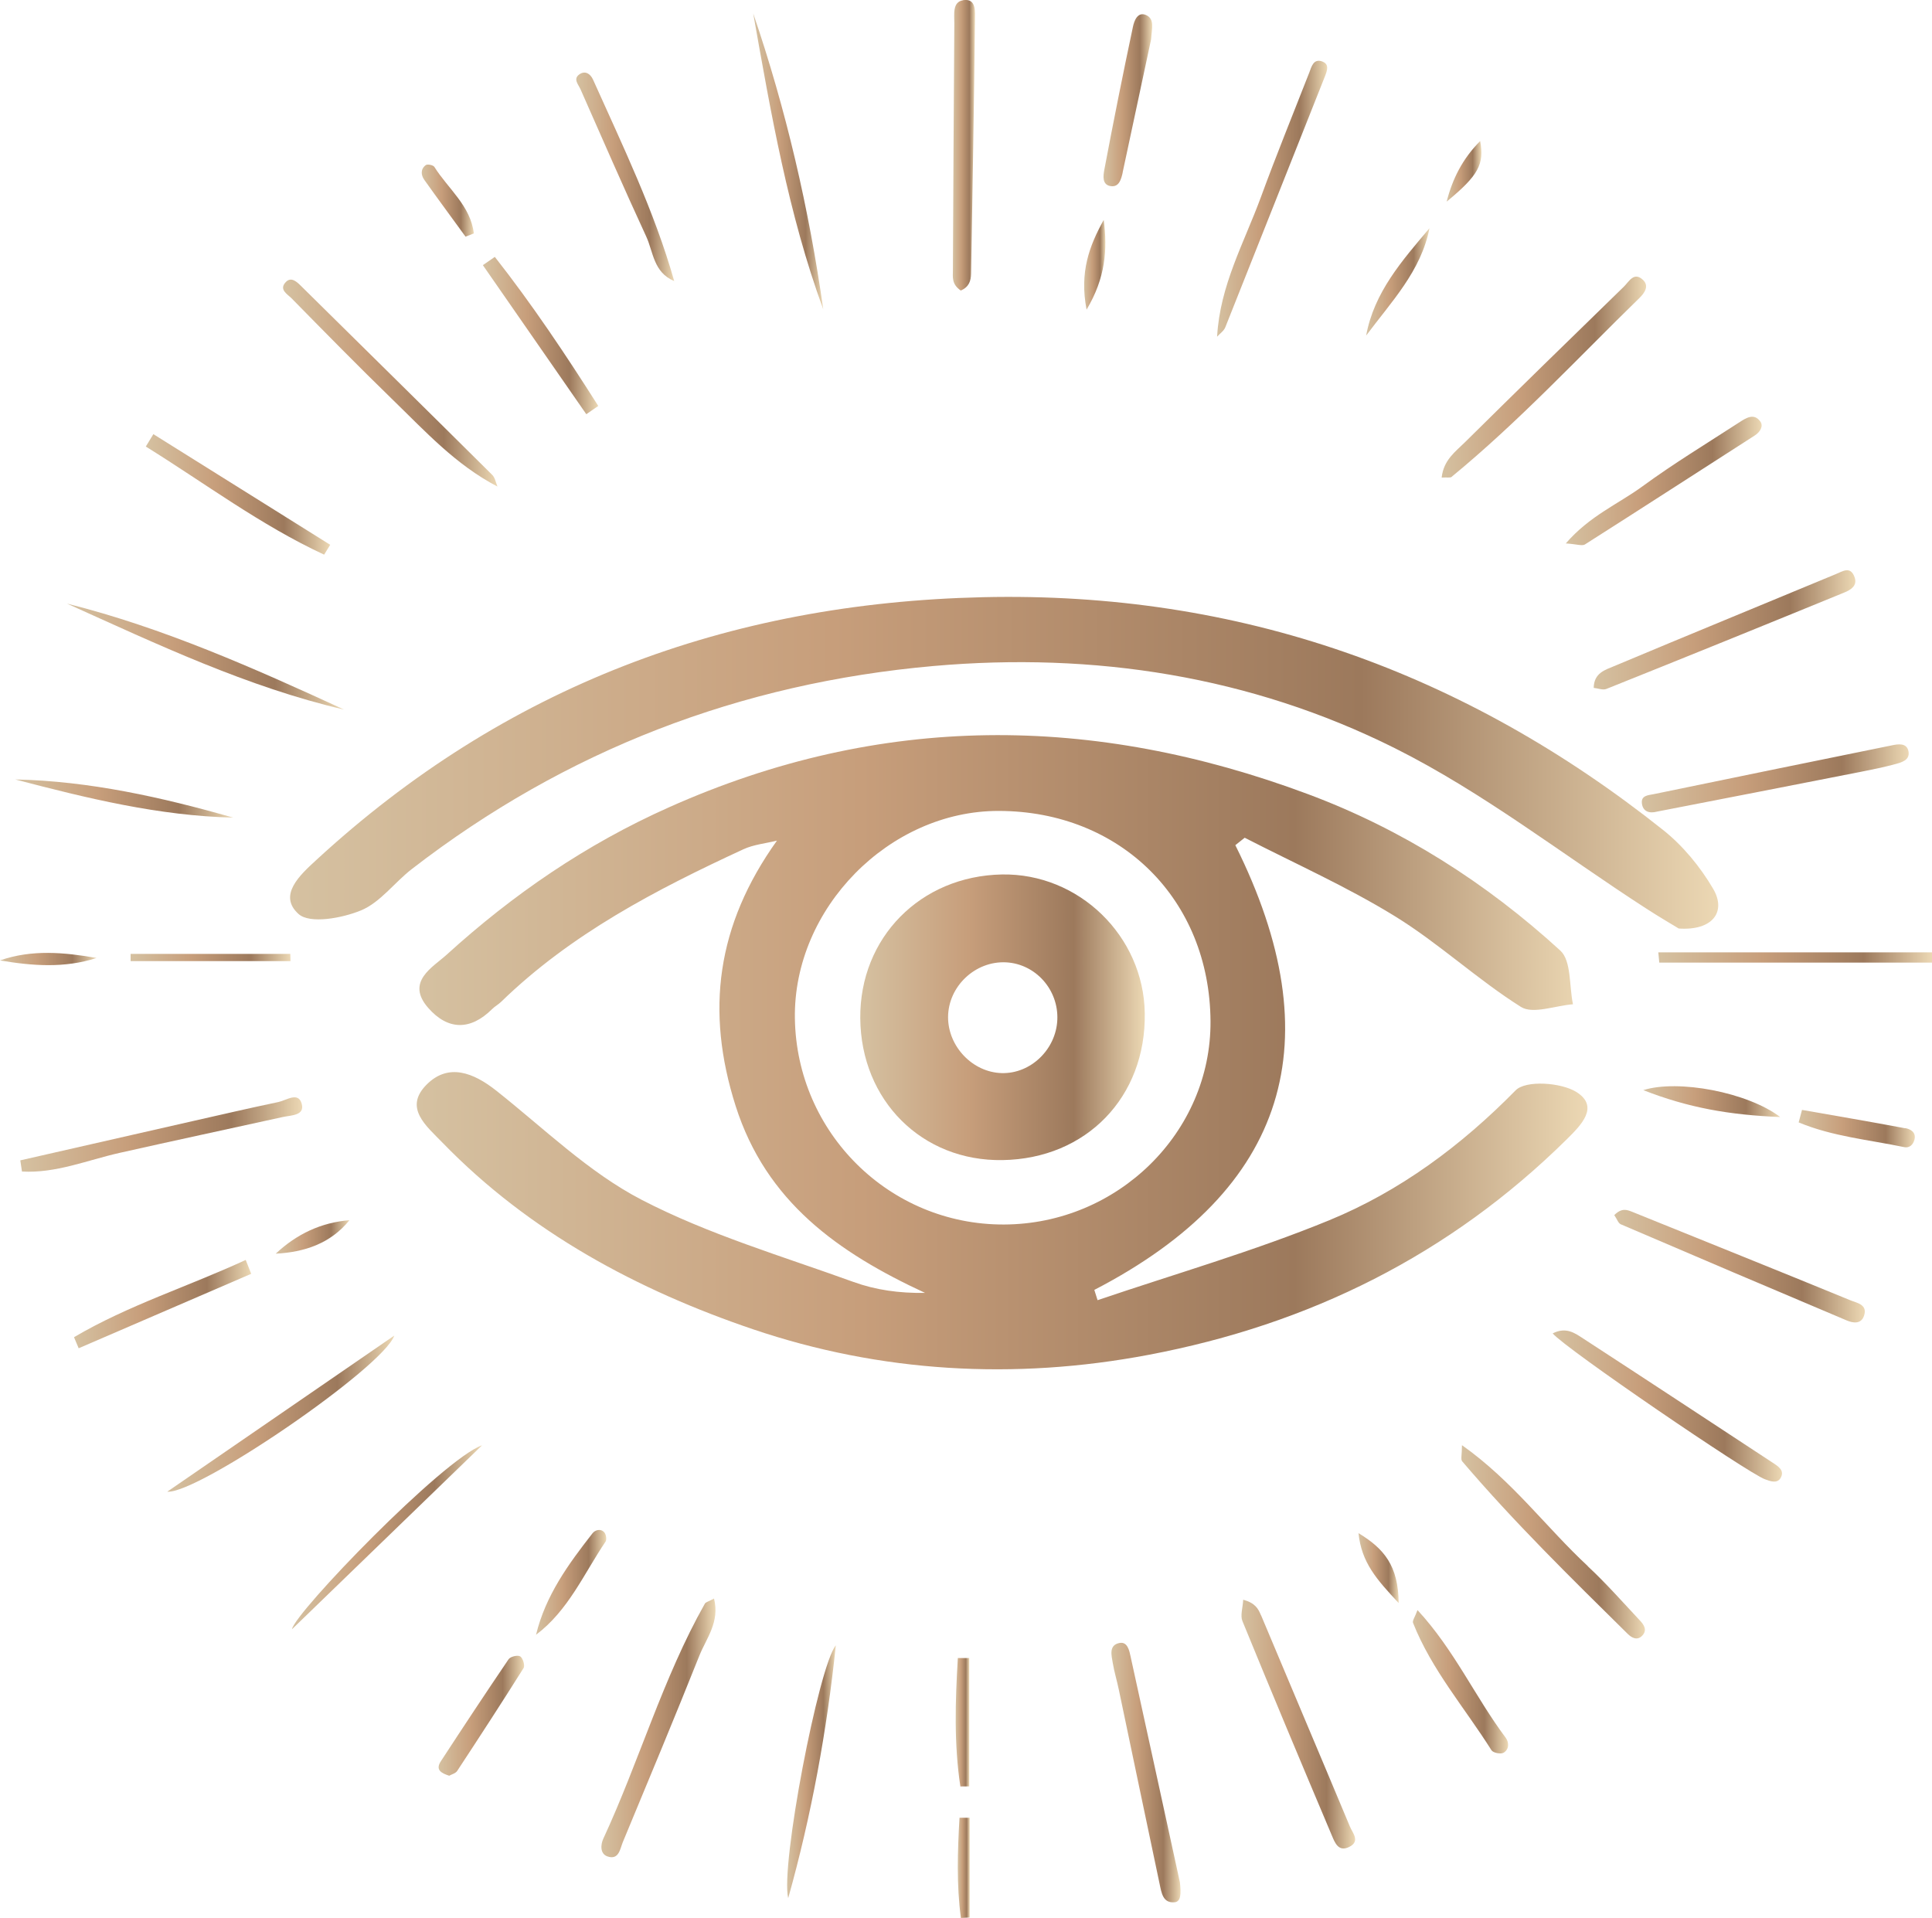 <svg xmlns="http://www.w3.org/2000/svg" xmlns:xlink="http://www.w3.org/1999/xlink" id="_&#x5716;&#x5C64;_1" data-name="&#x5716;&#x5C64; 1" viewBox="0 0 219.82 218.23"><defs><style>      .cls-1 {        fill: url(#_未命名漸層_8);      }      .cls-2 {        fill: url(#_未命名漸層_8-7);      }      .cls-3 {        fill: url(#_未命名漸層_8-9);      }      .cls-4 {        fill: url(#_未命名漸層_8-2);      }      .cls-5 {        fill: url(#_未命名漸層_8-4);      }      .cls-6 {        fill: url(#_未命名漸層_8-6);      }      .cls-7 {        fill: url(#_未命名漸層_8-3);      }      .cls-8 {        fill: url(#_未命名漸層_8-8);      }      .cls-9 {        fill: url(#_未命名漸層_8-5);      }      .cls-10 {        fill: url(#_未命名漸層_8-11);      }      .cls-11 {        fill: url(#_未命名漸層_8-16);      }      .cls-12 {        fill: url(#_未命名漸層_8-15);      }      .cls-13 {        fill: url(#_未命名漸層_8-13);      }      .cls-14 {        fill: url(#_未命名漸層_8-19);      }      .cls-15 {        fill: url(#_未命名漸層_8-17);      }      .cls-16 {        fill: url(#_未命名漸層_8-10);      }      .cls-17 {        fill: url(#_未命名漸層_8-14);      }      .cls-18 {        fill: url(#_未命名漸層_8-12);      }      .cls-19 {        fill: url(#_未命名漸層_8-18);      }      .cls-20 {        fill: url(#_未命名漸層_8-41);      }      .cls-21 {        fill: url(#_未命名漸層_8-42);      }      .cls-22 {        fill: url(#_未命名漸層_8-40);      }      .cls-23 {        fill: url(#_未命名漸層_8-44);      }      .cls-24 {        fill: url(#_未命名漸層_8-43);      }      .cls-25 {        fill: url(#_未命名漸層_8-39);      }      .cls-26 {        fill: url(#_未命名漸層_8-34);      }      .cls-27 {        fill: url(#_未命名漸層_8-36);      }      .cls-28 {        fill: url(#_未命名漸層_8-31);      }      .cls-29 {        fill: url(#_未命名漸層_8-32);      }      .cls-30 {        fill: url(#_未命名漸層_8-37);      }      .cls-31 {        fill: url(#_未命名漸層_8-30);      }      .cls-32 {        fill: url(#_未命名漸層_8-38);      }      .cls-33 {        fill: url(#_未命名漸層_8-33);      }      .cls-34 {        fill: url(#_未命名漸層_8-35);      }      .cls-35 {        fill: url(#_未命名漸層_8-22);      }      .cls-36 {        fill: url(#_未命名漸層_8-24);      }      .cls-37 {        fill: url(#_未命名漸層_8-23);      }      .cls-38 {        fill: url(#_未命名漸層_8-25);      }      .cls-39 {        fill: url(#_未命名漸層_8-20);      }      .cls-40 {        fill: url(#_未命名漸層_8-29);      }      .cls-41 {        fill: url(#_未命名漸層_8-21);      }      .cls-42 {        fill: url(#_未命名漸層_8-26);      }      .cls-43 {        fill: url(#_未命名漸層_8-27);      }      .cls-44 {        fill: url(#_未命名漸層_8-28);      }    </style><linearGradient id="_&#x672A;&#x547D;&#x540D;&#x6F38;&#x5C64;_8" data-name="&#x672A;&#x547D;&#x540D;&#x6F38;&#x5C64; 8" x1="47.41" y1="119.72" x2="180.62" y2="119.72" gradientUnits="userSpaceOnUse"><stop offset="0" stop-color="#d5c1a1"></stop><stop offset=".38" stop-color="#c79e7b"></stop><stop offset=".75" stop-color="#9c795c"></stop><stop offset="1" stop-color="#ecd8b4"></stop></linearGradient><linearGradient id="_&#x672A;&#x547D;&#x540D;&#x6F38;&#x5C64;_8-2" data-name="&#x672A;&#x547D;&#x540D;&#x6F38;&#x5C64; 8" x1="33" y1="86.8" x2="195.5" y2="86.8" xlink:href="#_&#x672A;&#x547D;&#x540D;&#x6F38;&#x5C64;_8"></linearGradient><linearGradient id="_&#x672A;&#x547D;&#x540D;&#x6F38;&#x5C64;_8-3" data-name="&#x672A;&#x547D;&#x540D;&#x6F38;&#x5C64; 8" x1="97.88" y1="115.76" x2="130.26" y2="115.76" xlink:href="#_&#x672A;&#x547D;&#x540D;&#x6F38;&#x5C64;_8"></linearGradient><linearGradient id="_&#x672A;&#x547D;&#x540D;&#x6F38;&#x5C64;_8-4" data-name="&#x672A;&#x547D;&#x540D;&#x6F38;&#x5C64; 8" x1="108.41" y1="16.53" x2="110.93" y2="16.53" xlink:href="#_&#x672A;&#x547D;&#x540D;&#x6F38;&#x5C64;_8"></linearGradient><linearGradient id="_&#x672A;&#x547D;&#x540D;&#x6F38;&#x5C64;_8-5" data-name="&#x672A;&#x547D;&#x540D;&#x6F38;&#x5C64; 8" x1="181.33" y1="71.67" x2="211.11" y2="71.67" xlink:href="#_&#x672A;&#x547D;&#x540D;&#x6F38;&#x5C64;_8"></linearGradient><linearGradient id="_&#x672A;&#x547D;&#x540D;&#x6F38;&#x5C64;_8-6" data-name="&#x672A;&#x547D;&#x540D;&#x6F38;&#x5C64; 8" x1="68.42" y1="196.61" x2="81.4" y2="196.61" xlink:href="#_&#x672A;&#x547D;&#x540D;&#x6F38;&#x5C64;_8"></linearGradient><linearGradient id="_&#x672A;&#x547D;&#x540D;&#x6F38;&#x5C64;_8-7" data-name="&#x672A;&#x547D;&#x540D;&#x6F38;&#x5C64; 8" x1="164.03" y1="42.9" x2="187.29" y2="42.9" xlink:href="#_&#x672A;&#x547D;&#x540D;&#x6F38;&#x5C64;_8"></linearGradient><linearGradient id="_&#x672A;&#x547D;&#x540D;&#x6F38;&#x5C64;_8-8" data-name="&#x672A;&#x547D;&#x540D;&#x6F38;&#x5C64; 8" x1="141.26" y1="196.17" x2="154.18" y2="196.17" xlink:href="#_&#x672A;&#x547D;&#x540D;&#x6F38;&#x5C64;_8"></linearGradient><linearGradient id="_&#x672A;&#x547D;&#x540D;&#x6F38;&#x5C64;_8-9" data-name="&#x672A;&#x547D;&#x540D;&#x6F38;&#x5C64; 8" x1="176.66" y1="159.99" x2="202.76" y2="159.99" xlink:href="#_&#x672A;&#x547D;&#x540D;&#x6F38;&#x5C64;_8"></linearGradient><linearGradient id="_&#x672A;&#x547D;&#x540D;&#x6F38;&#x5C64;_8-10" data-name="&#x672A;&#x547D;&#x540D;&#x6F38;&#x5C64; 8" x1="186.8" y1="88.56" x2="217.17" y2="88.56" xlink:href="#_&#x672A;&#x547D;&#x540D;&#x6F38;&#x5C64;_8"></linearGradient><linearGradient id="_&#x672A;&#x547D;&#x540D;&#x6F38;&#x5C64;_8-11" data-name="&#x672A;&#x547D;&#x540D;&#x6F38;&#x5C64; 8" x1="188.68" y1="108.95" x2="219.82" y2="108.95" xlink:href="#_&#x672A;&#x547D;&#x540D;&#x6F38;&#x5C64;_8"></linearGradient><linearGradient id="_&#x672A;&#x547D;&#x540D;&#x6F38;&#x5C64;_8-12" data-name="&#x672A;&#x547D;&#x540D;&#x6F38;&#x5C64; 8" x1="183.66" y1="144.06" x2="212.17" y2="144.06" xlink:href="#_&#x672A;&#x547D;&#x540D;&#x6F38;&#x5C64;_8"></linearGradient><linearGradient id="_&#x672A;&#x547D;&#x540D;&#x6F38;&#x5C64;_8-13" data-name="&#x672A;&#x547D;&#x540D;&#x6F38;&#x5C64; 8" x1="126.46" y1="201.68" x2="134.32" y2="201.68" xlink:href="#_&#x672A;&#x547D;&#x540D;&#x6F38;&#x5C64;_8"></linearGradient><linearGradient id="_&#x672A;&#x547D;&#x540D;&#x6F38;&#x5C64;_8-14" data-name="&#x672A;&#x547D;&#x540D;&#x6F38;&#x5C64; 8" x1="85.7" y1="18.37" x2="93.67" y2="18.37" xlink:href="#_&#x672A;&#x547D;&#x540D;&#x6F38;&#x5C64;_8"></linearGradient><linearGradient id="_&#x672A;&#x547D;&#x540D;&#x6F38;&#x5C64;_8-15" data-name="&#x672A;&#x547D;&#x540D;&#x6F38;&#x5C64; 8" x1="166.27" y1="175.43" x2="187.16" y2="175.43" xlink:href="#_&#x672A;&#x547D;&#x540D;&#x6F38;&#x5C64;_8"></linearGradient><linearGradient id="_&#x672A;&#x547D;&#x540D;&#x6F38;&#x5C64;_8-16" data-name="&#x672A;&#x547D;&#x540D;&#x6F38;&#x5C64; 8" x1="32.21" y1="43.59" x2="56.6" y2="43.59" xlink:href="#_&#x672A;&#x547D;&#x540D;&#x6F38;&#x5C64;_8"></linearGradient><linearGradient id="_&#x672A;&#x547D;&#x540D;&#x6F38;&#x5C64;_8-17" data-name="&#x672A;&#x547D;&#x540D;&#x6F38;&#x5C64; 8" x1="138.48" y1="22.6" x2="151.01" y2="22.6" xlink:href="#_&#x672A;&#x547D;&#x540D;&#x6F38;&#x5C64;_8"></linearGradient><linearGradient id="_&#x672A;&#x547D;&#x540D;&#x6F38;&#x5C64;_8-18" data-name="&#x672A;&#x547D;&#x540D;&#x6F38;&#x5C64; 8" x1="2.31" y1="129.08" x2="34.38" y2="129.08" xlink:href="#_&#x672A;&#x547D;&#x540D;&#x6F38;&#x5C64;_8"></linearGradient><linearGradient id="_&#x672A;&#x547D;&#x540D;&#x6F38;&#x5C64;_8-19" data-name="&#x672A;&#x547D;&#x540D;&#x6F38;&#x5C64; 8" x1="7.62" y1="74.71" x2="39.15" y2="74.71" xlink:href="#_&#x672A;&#x547D;&#x540D;&#x6F38;&#x5C64;_8"></linearGradient><linearGradient id="_&#x672A;&#x547D;&#x540D;&#x6F38;&#x5C64;_8-20" data-name="&#x672A;&#x547D;&#x540D;&#x6F38;&#x5C64; 8" x1="19.03" y1="160.85" x2="44.86" y2="160.85" xlink:href="#_&#x672A;&#x547D;&#x540D;&#x6F38;&#x5C64;_8"></linearGradient><linearGradient id="_&#x672A;&#x547D;&#x540D;&#x6F38;&#x5C64;_8-21" data-name="&#x672A;&#x547D;&#x540D;&#x6F38;&#x5C64; 8" x1="178.12" y1="54.72" x2="200.43" y2="54.72" xlink:href="#_&#x672A;&#x547D;&#x540D;&#x6F38;&#x5C64;_8"></linearGradient><linearGradient id="_&#x672A;&#x547D;&#x540D;&#x6F38;&#x5C64;_8-22" data-name="&#x672A;&#x547D;&#x540D;&#x6F38;&#x5C64; 8" x1="89.56" y1="201.59" x2="95.09" y2="201.59" xlink:href="#_&#x672A;&#x547D;&#x540D;&#x6F38;&#x5C64;_8"></linearGradient><linearGradient id="_&#x672A;&#x547D;&#x540D;&#x6F38;&#x5C64;_8-23" data-name="&#x672A;&#x547D;&#x540D;&#x6F38;&#x5C64; 8" x1="33.22" y1="174.92" x2="54.85" y2="174.92" xlink:href="#_&#x672A;&#x547D;&#x540D;&#x6F38;&#x5C64;_8"></linearGradient><linearGradient id="_&#x672A;&#x547D;&#x540D;&#x6F38;&#x5C64;_8-24" data-name="&#x672A;&#x547D;&#x540D;&#x6F38;&#x5C64; 8" x1="65.56" y1="20.12" x2="76.71" y2="20.12" xlink:href="#_&#x672A;&#x547D;&#x540D;&#x6F38;&#x5C64;_8"></linearGradient><linearGradient id="_&#x672A;&#x547D;&#x540D;&#x6F38;&#x5C64;_8-25" data-name="&#x672A;&#x547D;&#x540D;&#x6F38;&#x5C64; 8" x1="1.74" y1="90.86" x2="26.54" y2="90.86" xlink:href="#_&#x672A;&#x547D;&#x540D;&#x6F38;&#x5C64;_8"></linearGradient><linearGradient id="_&#x672A;&#x547D;&#x540D;&#x6F38;&#x5C64;_8-26" data-name="&#x672A;&#x547D;&#x540D;&#x6F38;&#x5C64; 8" x1="125.55" y1="11.41" x2="131.09" y2="11.41" xlink:href="#_&#x672A;&#x547D;&#x540D;&#x6F38;&#x5C64;_8"></linearGradient><linearGradient id="_&#x672A;&#x547D;&#x540D;&#x6F38;&#x5C64;_8-27" data-name="&#x672A;&#x547D;&#x540D;&#x6F38;&#x5C64; 8" x1="16.59" y1="56.26" x2="37.57" y2="56.26" xlink:href="#_&#x672A;&#x547D;&#x540D;&#x6F38;&#x5C64;_8"></linearGradient><linearGradient id="_&#x672A;&#x547D;&#x540D;&#x6F38;&#x5C64;_8-28" data-name="&#x672A;&#x547D;&#x540D;&#x6F38;&#x5C64; 8" x1="160.76" y1="191.36" x2="171.6" y2="191.36" xlink:href="#_&#x672A;&#x547D;&#x540D;&#x6F38;&#x5C64;_8"></linearGradient><linearGradient id="_&#x672A;&#x547D;&#x540D;&#x6F38;&#x5C64;_8-29" data-name="&#x672A;&#x547D;&#x540D;&#x6F38;&#x5C64; 8" x1="54.94" y1="38.18" x2="68.07" y2="38.18" xlink:href="#_&#x672A;&#x547D;&#x540D;&#x6F38;&#x5C64;_8"></linearGradient><linearGradient id="_&#x672A;&#x547D;&#x540D;&#x6F38;&#x5C64;_8-30" data-name="&#x672A;&#x547D;&#x540D;&#x6F38;&#x5C64; 8" x1="8.43" y1="148.39" x2="28.58" y2="148.39" xlink:href="#_&#x672A;&#x547D;&#x540D;&#x6F38;&#x5C64;_8"></linearGradient><linearGradient id="_&#x672A;&#x547D;&#x540D;&#x6F38;&#x5C64;_8-31" data-name="&#x672A;&#x547D;&#x540D;&#x6F38;&#x5C64; 8" x1="49.91" y1="195.23" x2="59.63" y2="195.23" xlink:href="#_&#x672A;&#x547D;&#x540D;&#x6F38;&#x5C64;_8"></linearGradient><linearGradient id="_&#x672A;&#x547D;&#x540D;&#x6F38;&#x5C64;_8-32" data-name="&#x672A;&#x547D;&#x540D;&#x6F38;&#x5C64; 8" x1="186.98" y1="125.35" x2="202.55" y2="125.35" xlink:href="#_&#x672A;&#x547D;&#x540D;&#x6F38;&#x5C64;_8"></linearGradient><linearGradient id="_&#x672A;&#x547D;&#x540D;&#x6F38;&#x5C64;_8-33" data-name="&#x672A;&#x547D;&#x540D;&#x6F38;&#x5C64; 8" x1="61" y1="180.04" x2="68.98" y2="180.04" xlink:href="#_&#x672A;&#x547D;&#x540D;&#x6F38;&#x5C64;_8"></linearGradient><linearGradient id="_&#x672A;&#x547D;&#x540D;&#x6F38;&#x5C64;_8-34" data-name="&#x672A;&#x547D;&#x540D;&#x6F38;&#x5C64; 8" x1="204.65" y1="128.43" x2="217.86" y2="128.43" xlink:href="#_&#x672A;&#x547D;&#x540D;&#x6F38;&#x5C64;_8"></linearGradient><linearGradient id="_&#x672A;&#x547D;&#x540D;&#x6F38;&#x5C64;_8-35" data-name="&#x672A;&#x547D;&#x540D;&#x6F38;&#x5C64; 8" x1="14.86" y1="108.95" x2="33.05" y2="108.95" xlink:href="#_&#x672A;&#x547D;&#x540D;&#x6F38;&#x5C64;_8"></linearGradient><linearGradient id="_&#x672A;&#x547D;&#x540D;&#x6F38;&#x5C64;_8-36" data-name="&#x672A;&#x547D;&#x540D;&#x6F38;&#x5C64; 8" x1="155.44" y1="32.08" x2="162.64" y2="32.08" xlink:href="#_&#x672A;&#x547D;&#x540D;&#x6F38;&#x5C64;_8"></linearGradient><linearGradient id="_&#x672A;&#x547D;&#x540D;&#x6F38;&#x5C64;_8-37" data-name="&#x672A;&#x547D;&#x540D;&#x6F38;&#x5C64; 8" x1="108.74" y1="195.96" x2="110.28" y2="195.96" xlink:href="#_&#x672A;&#x547D;&#x540D;&#x6F38;&#x5C64;_8"></linearGradient><linearGradient id="_&#x672A;&#x547D;&#x540D;&#x6F38;&#x5C64;_8-38" data-name="&#x672A;&#x547D;&#x540D;&#x6F38;&#x5C64; 8" x1="123.36" y1="30.12" x2="125.77" y2="30.12" xlink:href="#_&#x672A;&#x547D;&#x540D;&#x6F38;&#x5C64;_8"></linearGradient><linearGradient id="_&#x672A;&#x547D;&#x540D;&#x6F38;&#x5C64;_8-39" data-name="&#x672A;&#x547D;&#x540D;&#x6F38;&#x5C64; 8" x1="108.97" y1="212.53" x2="110.33" y2="212.53" xlink:href="#_&#x672A;&#x547D;&#x540D;&#x6F38;&#x5C64;_8"></linearGradient><linearGradient id="_&#x672A;&#x547D;&#x540D;&#x6F38;&#x5C64;_8-40" data-name="&#x672A;&#x547D;&#x540D;&#x6F38;&#x5C64; 8" x1="47.98" y1="22.83" x2="53.91" y2="22.83" xlink:href="#_&#x672A;&#x547D;&#x540D;&#x6F38;&#x5C64;_8"></linearGradient><linearGradient id="_&#x672A;&#x547D;&#x540D;&#x6F38;&#x5C64;_8-41" data-name="&#x672A;&#x547D;&#x540D;&#x6F38;&#x5C64; 8" x1="0" y1="109.12" x2="10.99" y2="109.12" xlink:href="#_&#x672A;&#x547D;&#x540D;&#x6F38;&#x5C64;_8"></linearGradient><linearGradient id="_&#x672A;&#x547D;&#x540D;&#x6F38;&#x5C64;_8-42" data-name="&#x672A;&#x547D;&#x540D;&#x6F38;&#x5C64; 8" x1="31.36" y1="140.75" x2="39.76" y2="140.75" xlink:href="#_&#x672A;&#x547D;&#x540D;&#x6F38;&#x5C64;_8"></linearGradient><linearGradient id="_&#x672A;&#x547D;&#x540D;&#x6F38;&#x5C64;_8-43" data-name="&#x672A;&#x547D;&#x540D;&#x6F38;&#x5C64; 8" x1="154.57" y1="178.42" x2="159.14" y2="178.42" xlink:href="#_&#x672A;&#x547D;&#x540D;&#x6F38;&#x5C64;_8"></linearGradient><linearGradient id="_&#x672A;&#x547D;&#x540D;&#x6F38;&#x5C64;_8-44" data-name="&#x672A;&#x547D;&#x540D;&#x6F38;&#x5C64; 8" x1="164.6" y1="19.5" x2="168.55" y2="19.5" xlink:href="#_&#x672A;&#x547D;&#x540D;&#x6F38;&#x5C64;_8"></linearGradient></defs><g><path class="cls-1" d="M140.55,96.16c11.08,22.22,6.02,39.18-16.04,50.61,.12,.39,.25,.78,.37,1.17,8.8-2.99,17.77-5.57,26.35-9.09,8.06-3.31,15.03-8.49,21.22-14.79,1.15-1.17,5.16-.9,6.91,.19,2.67,1.68,.5,3.8-1.09,5.38-13.31,13.14-29.25,21.06-47.59,24.53-15.3,2.9-30.53,1.99-45-2.91-13.07-4.43-25.42-11.02-35.32-21.22-1.86-1.92-4.46-3.97-1.82-6.62,2.48-2.49,5.34-1.36,7.94,.7,5.41,4.28,10.48,9.27,16.51,12.4,7.61,3.95,16.01,6.42,24.13,9.36,2.49,.9,5.17,1.29,8.13,1.24-9.88-4.58-18.07-10.35-21.55-21.27-3.44-10.81-2.18-20.56,4.7-30.19-1.28,.32-2.65,.44-3.83,.99-9.93,4.59-19.6,9.62-27.55,17.35-.32,.31-.72,.52-1.03,.83-2.48,2.46-5.04,2.41-7.27-.14-2.61-2.98,.54-4.63,2.1-6.05,7.56-6.87,15.85-12.56,25.29-16.77,24.1-10.77,48.29-10.61,72.68-1.51,10.74,4,20.31,10.1,28.74,17.81,1.27,1.16,1,4.03,1.44,6.11-2.01,.15-4.55,1.16-5.92,.3-4.97-3.13-9.34-7.24-14.34-10.32-5.46-3.36-11.37-5.99-17.09-8.93-.36,.28-.71,.57-1.07,.85Zm-26.33,43.17c12.96-.04,23.59-10.5,23.51-23.13-.09-13.85-10.23-23.91-24.1-23.93-12.45-.02-23.37,11.09-23.19,23.59,.19,13.05,10.78,23.51,23.78,23.47Z"></path><path class="cls-4" d="M191.02,105.66c-.77-.47-2.26-1.34-3.71-2.28-9.51-6.14-18.55-13.22-28.61-18.25-16.38-8.19-34.21-10.96-52.48-9.35-21.96,1.94-41.85,9.56-59.36,23.1-1.98,1.53-3.59,3.8-5.79,4.71-2.16,.89-5.82,1.56-7.1,.41-2.37-2.13,.15-4.43,2-6.13,21.44-19.76,46.79-29.26,75.89-29.92,29.17-.66,54.76,8.5,77.38,26.5,2.25,1.79,4.22,4.19,5.68,6.68,1.54,2.63-.08,4.78-3.9,4.52Z"></path><path class="cls-7" d="M97.88,115.86c-.07-9.17,6.84-16.18,16.11-16.36,8.75-.16,16.13,7,16.26,15.78,.15,9.54-6.64,16.56-16.17,16.72-9.17,.16-16.13-6.78-16.2-16.15Zm16.08,6.24c3.29,.1,6.19-2.67,6.34-6.06,.15-3.42-2.46-6.35-5.81-6.54-3.52-.19-6.61,2.73-6.62,6.24,0,3.34,2.79,6.26,6.08,6.36Z"></path></g><g><path class="cls-5" d="M109.57,.03c-1.23,.2-.98,1.62-.99,2.63-.06,9.37-.12,18.73-.16,28.1,0,.74-.17,1.58,.9,2.3,.92-.4,1.16-1.1,1.17-1.93,.16-9.62,.34-19.24,.44-28.87,0-.87,.2-2.49-1.36-2.24Z"></path><path class="cls-9" d="M181.33,78.27c.49,.05,1.04,.28,1.44,.12,9.04-3.62,18.06-7.28,27.07-10.97,.69-.28,1.52-.75,1.18-1.72-.47-1.34-1.34-.7-2.2-.35-8.39,3.49-16.8,6.93-25.18,10.45-1,.42-2.29,.77-2.31,2.47Z"></path><path class="cls-6" d="M80.2,182.47c-4.8,8.5-7.47,17.93-11.56,26.75-.3,.65-.4,1.73,.5,2.02,1.28,.42,1.41-.87,1.72-1.63,2.94-7.07,5.88-14.13,8.72-21.24,.79-1.97,2.33-3.79,1.66-6.48-.62,.34-.94,.4-1.04,.58Z"></path><path class="cls-2" d="M165.17,54.25c7.63-6.27,14.34-13.5,21.39-20.37,.55-.54,1.11-1.34,.38-2.03-1.04-.98-1.6,.21-2.18,.77-6.06,5.89-12.1,11.79-18.11,17.73-1.06,1.05-2.4,1.99-2.62,3.99,.65-.04,.99,.05,1.14-.08Z"></path><path class="cls-8" d="M143.47,183.79c-.31-.75-.65-1.39-2.02-1.77-.05,.93-.35,1.8-.09,2.43,3.34,8.16,6.75,16.3,10.19,24.43,.33,.78,.74,1.88,1.96,1.27,1.29-.64,.39-1.58,.08-2.32-3.35-8.02-6.75-16.02-10.11-24.04Z"></path><path class="cls-3" d="M201.66,166.41c-7.16-4.7-14.32-9.42-21.5-14.09-.94-.61-1.96-1.39-3.5-.6,1.5,1.77,22.2,15.88,24.14,16.59,.64,.24,1.38,.51,1.77-.1,.55-.89-.25-1.37-.91-1.8Z"></path><path class="cls-16" d="M186.81,91.39c.1,.96,.86,1.19,1.71,.96,7.77-1.51,15.54-3.02,23.3-4.55,1.27-.25,2.55-.51,3.8-.85,.72-.2,1.69-.44,1.53-1.42-.17-1.04-1.18-.87-1.9-.72-9.04,1.83-18.07,3.69-27.09,5.55-.6,.12-1.45,.14-1.35,1.03Z"></path><path class="cls-10" d="M188.68,108.36c.04,.39,.07,.78,.11,1.17h31.03c0-.39,0-.78,0-1.17h-31.14Z"></path><path class="cls-18" d="M210.53,147.95c-8.26-3.39-16.54-6.71-24.81-10.06-.62-.25-1.21-.47-2.05,.37,.31,.45,.45,.91,.73,1.04,8.56,3.67,17.13,7.32,25.71,10.94,.72,.31,1.64,.45,1.97-.51,.46-1.31-.83-1.48-1.55-1.78Z"></path><path class="cls-13" d="M128.65,188.54c-.16-.73-.36-1.79-1.3-1.59-1.21,.25-.89,1.4-.74,2.28,.17,1.02,.48,2.02,.69,3.04,1.55,7.37,3.08,14.74,4.64,22.1,.21,.97,.36,2.23,1.74,2.07,.68-.08,.71-.97,.57-2.25-1.78-8.15-3.68-16.9-5.6-25.64Z"></path><path class="cls-17" d="M85.7,1.53c2.02,11.38,3.98,22.77,7.97,33.67-1.63-11.48-4.23-22.71-7.97-33.67Z"></path><path class="cls-12" d="M180.66,178.2c-4.73-4.39-8.58-9.71-14.32-13.76,0,1.09-.16,1.61,.02,1.83,5.89,6.91,12.37,13.26,18.83,19.63,.45,.45,1.11,.83,1.69,.18,.57-.63,.14-1.24-.3-1.7-1.95-2.08-3.84-4.23-5.93-6.17Z"></path><path class="cls-11" d="M33.17,33.94c3.81,3.88,7.62,7.76,11.52,11.55,3.68,3.57,7.15,7.39,11.91,9.87-.19-.45-.27-1-.59-1.32-7.26-7.21-14.55-14.38-21.83-21.57-.48-.48-1.08-.97-1.65-.39-.84,.86,.17,1.39,.64,1.86Z"></path><path class="cls-15" d="M150.49,7.01c-1.05-.4-1.26,.57-1.53,1.27-1.84,4.7-3.75,9.38-5.49,14.13-1.9,5.18-4.67,10.05-4.99,15.9,.32-.36,.78-.66,.94-1.09,3.8-9.52,7.55-19.05,11.34-28.56,.26-.66,.48-1.35-.27-1.64Z"></path><path class="cls-19" d="M32.17,127.1c.97-.21,2.52-.16,2.16-1.5-.38-1.42-1.74-.4-2.64-.21-3.29,.69-6.56,1.45-9.84,2.19-6.51,1.48-13.03,2.96-19.54,4.45,.06,.42,.13,.84,.19,1.27,3.85,.22,7.42-1.29,11.1-2.12,6.18-1.39,12.38-2.72,18.57-4.08Z"></path><path class="cls-14" d="M7.62,68.68c10.3,4.64,20.51,9.49,31.53,12.06-10.29-4.73-20.57-9.31-31.53-12.06Z"></path><path class="cls-39" d="M44.86,151.97c-8.61,5.92-17.22,11.84-25.83,17.76,3.49,.28,24.55-14.12,25.83-17.76Z"></path><path class="cls-41" d="M178.12,61.83c1.27,.08,1.88,.32,2.21,.12,6.45-4.1,12.87-8.26,19.31-12.39,.63-.4,1.03-1.07,.64-1.61-.72-.99-1.63-.38-2.39,.11-3.7,2.4-7.48,4.69-11.03,7.29-2.72,1.99-6,3.34-8.72,6.5Z"></path><path class="cls-35" d="M89.68,215.98c2.65-9.45,4.4-19.04,5.42-28.77-1.96,2.39-6.32,25.12-5.42,28.77Z"></path><path class="cls-37" d="M33.22,185.38c6.84-6.62,14.24-13.78,21.63-20.93-4.48,1.61-21.29,19.02-21.63,20.93Z"></path><path class="cls-36" d="M73.52,26.9c.83,1.79,.82,4.08,3.19,5.08-2.27-7.99-5.87-15.41-9.24-22.93-.3-.66-.9-1.05-1.55-.59-.75,.53-.11,1.15,.13,1.7,2.47,5.59,4.91,11.2,7.47,16.74Z"></path><path class="cls-38" d="M1.74,88.69c8.17,2.14,16.34,4.14,24.8,4.34-8.13-2.31-16.33-4.16-24.8-4.34Z"></path><path class="cls-42" d="M127.73,19.63c1.11-5.16,2.21-10.32,3.24-15.15,.08-1.24,.43-2.33-.58-2.77-.98-.42-1.35,.71-1.48,1.31-1.15,5.41-2.23,10.84-3.26,16.28-.12,.66-.3,1.75,.75,1.88,.94,.12,1.17-.8,1.34-1.56Z"></path><path class="cls-43" d="M37.57,61.99c-6.71-4.2-13.41-8.39-20.12-12.59-.29,.47-.57,.94-.86,1.41,6.72,4.17,13.07,8.95,20.29,12.3,.23-.37,.46-.75,.69-1.12Z"></path><path class="cls-44" d="M161.28,183.2c-.29,.8-.6,1.21-.51,1.45,2.12,5.36,5.9,9.69,8.93,14.5,.18,.29,1.04,.47,1.36,.29,.65-.36,.66-1.17,.26-1.71-3.46-4.61-5.85-10-10.04-14.53Z"></path><path class="cls-40" d="M68.07,46.19c-3.69-5.81-7.51-11.54-11.77-16.96-.45,.31-.9,.63-1.36,.94,3.92,5.65,7.85,11.31,11.77,16.96,.45-.31,.91-.63,1.36-.94Z"></path><path class="cls-31" d="M27.96,143.36c-6.48,3-13.34,5.14-19.54,8.79,.18,.42,.35,.84,.53,1.26,6.54-2.82,13.08-5.65,19.63-8.47-.21-.53-.41-1.05-.62-1.58Z"></path><path class="cls-28" d="M59.19,188.47c-.27-.18-1.12,.02-1.32,.32-2.61,3.84-5.17,7.72-7.71,11.61-.65,.99,.05,1.36,.95,1.65,.28-.16,.73-.27,.91-.55,2.55-3.88,5.08-7.77,7.55-11.7,.18-.28-.07-1.13-.38-1.33Z"></path><path class="cls-29" d="M202.55,127.1c-3.72-2.82-11.62-4.31-15.58-3.06,5.12,2,9.74,2.82,15.58,3.06Z"></path><path class="cls-33" d="M68.76,174.36c-.41-.47-1.05-.28-1.35,.11-2.74,3.5-5.34,7.07-6.42,11.54,3.69-2.78,5.45-6.96,7.91-10.6,.15-.23,.06-.82-.14-1.05Z"></path><path class="cls-26" d="M216.77,128.38c-3.91-.74-7.82-1.4-11.74-2.09-.13,.47-.25,.95-.38,1.42,3.82,1.6,8,1.98,12.04,2.82,.55,.11,.98-.27,1.13-.84,.23-.88-.47-1.22-1.05-1.33Z"></path><path class="cls-34" d="M14.86,109.36h18.19c0-.27-.01-.55-.02-.82H14.86c0,.27,0,.55,0,.82Z"></path><path class="cls-27" d="M155.44,38.18c2.84-3.82,6.25-7.33,7.2-12.21-3.1,3.67-6.3,7.28-7.2,12.21Z"></path><path class="cls-30" d="M110.28,203.25v-14.59c-.43,0-.86,0-1.3,0-.29,4.88-.45,9.76,.29,14.61,.34,0,.67,0,1.01-.01Z"></path><path class="cls-32" d="M123.63,35.23c2.16-3.63,2.39-6.84,1.95-10.21-1.62,2.92-2.78,5.94-1.95,10.21Z"></path><path class="cls-25" d="M109.33,218.23c.33-.02,.67-.03,1-.05v-11.35c-.39,0-.78,0-1.16,0-.22,3.81-.35,7.62,.16,11.4Z"></path><path class="cls-22" d="M52.97,26.93c.31-.12,.63-.25,.94-.37-.36-3.14-2.93-5.08-4.49-7.57-.13-.21-.78-.34-.97-.21-.61,.45-.57,1.13-.17,1.69,1.54,2.17,3.13,4.31,4.69,6.46Z"></path><path class="cls-20" d="M10.99,109c-3.67-.64-7.35-.99-10.99,.28,3.66,.62,7.32,.91,10.99-.28Z"></path><path class="cls-21" d="M39.76,138.84c-3.23,.26-6,1.57-8.39,3.81,3.28-.18,6.23-1.15,8.39-3.81Z"></path><path class="cls-24" d="M154.57,174.45c.34,3.33,2.03,5.24,4.57,7.95-.04-4.26-1.67-6.19-4.57-7.95Z"></path><path class="cls-23" d="M168.41,16.05c-2.01,2.02-3.15,4.3-3.81,6.89,3.62-2.98,4.3-4.26,3.81-6.89Z"></path></g></svg>